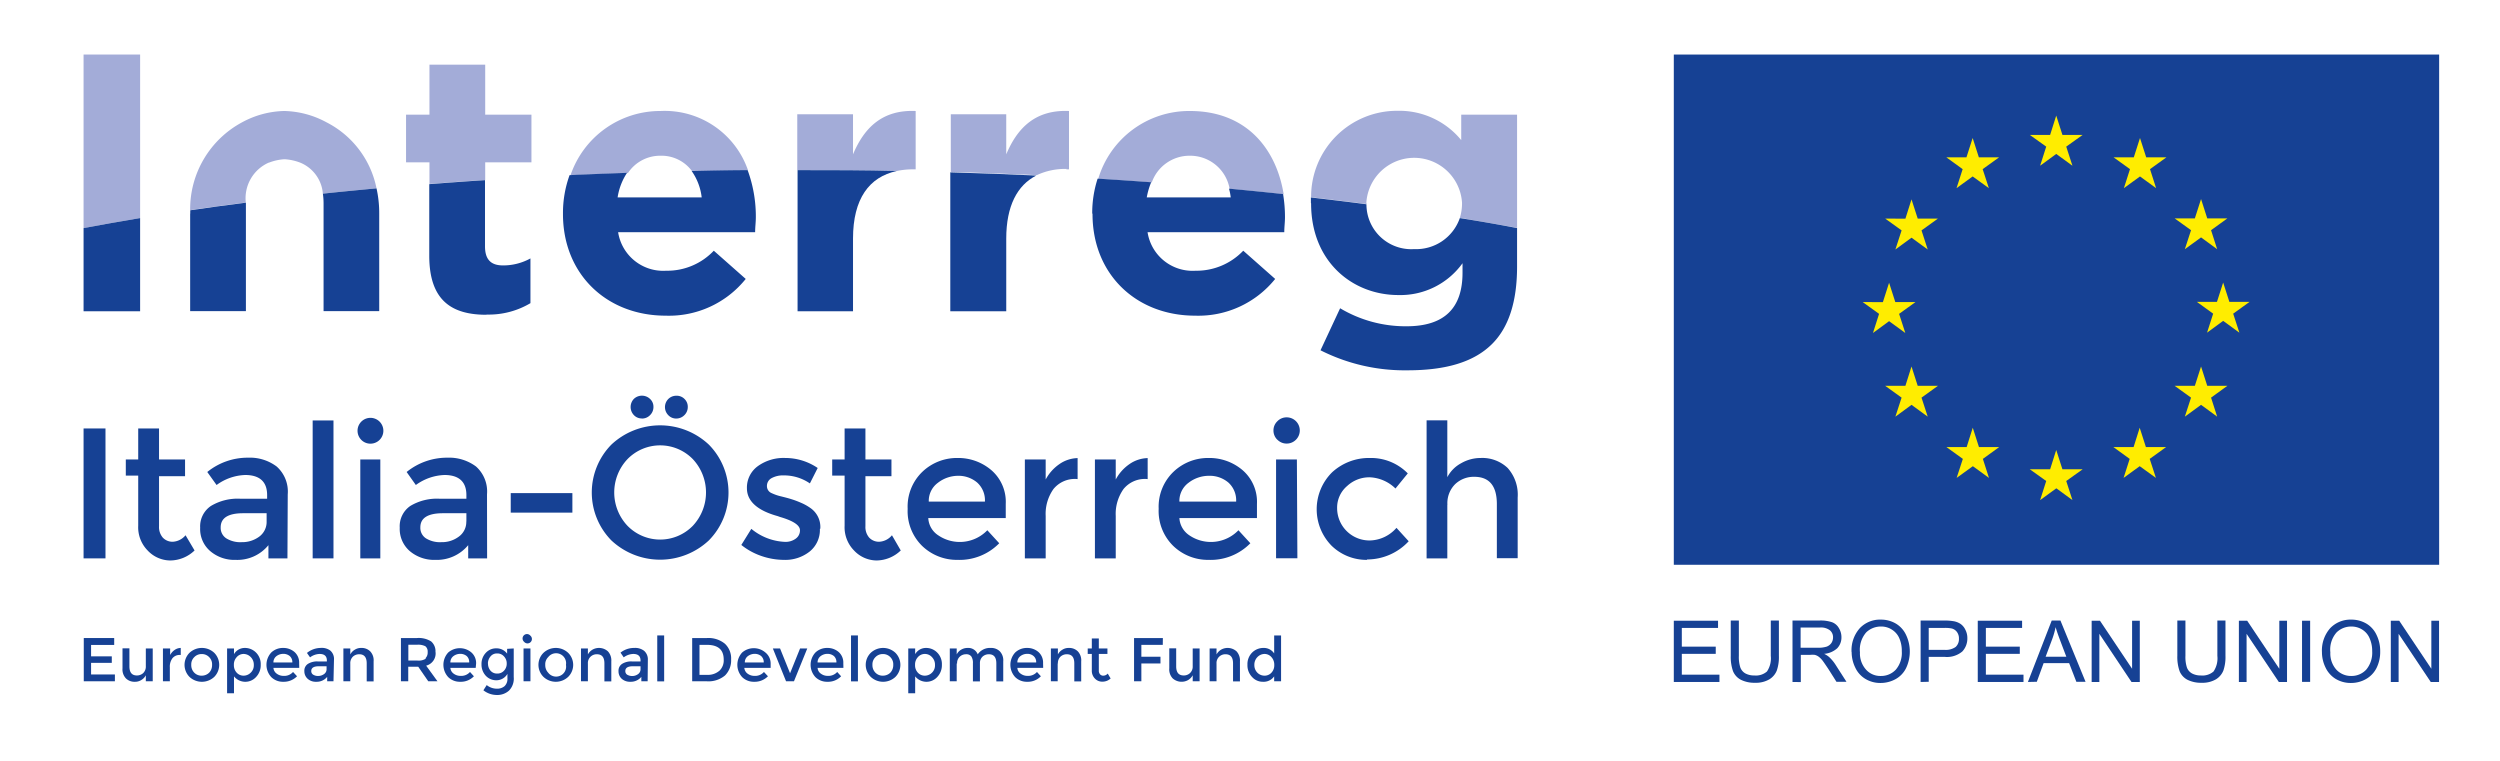 <svg id="Livello_1" data-name="Livello 1" xmlns="http://www.w3.org/2000/svg" viewBox="0 0 249.79 76"><defs><style>.cls-1{fill:#a3acd8;}.cls-2{fill:#164194;}.cls-3{fill:#ffed00;}</style></defs><path class="cls-1" d="M14,5.45H8.35V22.79q2.76-.52,5.65-1Z"/><path class="cls-1" d="M48.48,16.22H53.1V11.46H48.48v-5H42.91v5H40.57v4.76h2.34v2.16c1.84-.14,3.7-.28,5.57-.4Z"/><path class="cls-1" d="M66,15.56a3.78,3.78,0,0,1,3.15,1.55c1.85,0,3.71-.07,5.59-.09A8.8,8.8,0,0,0,66,11.09a9.47,9.47,0,0,0-9,6.43c1.9-.09,3.81-.16,5.74-.23A3.86,3.86,0,0,1,66,15.56"/><path class="cls-1" d="M89.59,17.09a7.5,7.5,0,0,1,1.61-.17h.29V11.09c-3.29-.14-5.12,1.62-6.26,4.33v-4H79.66V17H80q4.84,0,9.62.09"/><path class="cls-1" d="M106.52,16.92h.29V11.09c-3.3-.14-5.13,1.62-6.27,4.33v-4H95v5.76c2.89.08,5.76.19,8.59.32a6.67,6.67,0,0,1,3-.62"/><path class="cls-1" d="M118.86,15.56a4,4,0,0,1,4,3.31q2.73.25,5.4.54c-.75-4.58-3.75-8.32-9.37-8.32a9.48,9.48,0,0,0-9.16,6.78c1.8.11,3.58.23,5.35.36a4,4,0,0,1,3.81-2.67"/><path class="cls-1" d="M136.52,20.33v-.08a4.79,4.79,0,0,1,9.56,0v.08a4.77,4.77,0,0,1-.22,1.44c1.95.33,3.86.66,5.72,1V11.46H146V14a8,8,0,0,0-6.34-2.93A8.59,8.59,0,0,0,131,19.71c1.88.22,3.73.44,5.55.68,0,0,0,0,0-.06"/><path class="cls-1" d="M26.85,16.26a5.09,5.09,0,0,1,1.58-.35,5.15,5.15,0,0,1,1.59.35,3.66,3.66,0,0,1,2.24,3.09c1.76-.19,3.55-.36,5.36-.53a9.49,9.49,0,0,0-5-6.6,9.24,9.24,0,0,0-4.22-1.13,9.2,9.2,0,0,0-4.21,1.13A9.84,9.84,0,0,0,19,21c1.82-.27,3.68-.52,5.56-.76a3.89,3.89,0,0,1,2.31-4"/><path class="cls-2" d="M14,31.1V21.79q-2.89.48-5.65,1V31.1Z"/><path class="cls-2" d="M48.63,31.43A8.14,8.14,0,0,0,53,30.29V25.82a5.63,5.63,0,0,1-2.74.7c-1.25,0-1.8-.63-1.8-1.91V18c-1.87.12-3.73.26-5.57.4v7.15c0,4.54,2.31,5.9,5.72,5.9"/><path class="cls-2" d="M56.25,21.39c0,6,4.36,10.15,10.26,10.15a9.83,9.83,0,0,0,8-3.67l-3.19-2.82a6.41,6.41,0,0,1-4.76,2,4.56,4.56,0,0,1-4.8-3.85H75.45c0-.51.07-1,.07-1.47A13.44,13.44,0,0,0,74.7,17c-1.88,0-3.74.05-5.59.09a5.72,5.72,0,0,1,1,2.63H61.71a6.12,6.12,0,0,1,.94-2.45c-1.93.07-3.84.14-5.74.23a11.08,11.08,0,0,0-.66,3.8Z"/><path class="cls-2" d="M85.23,31.1V23.84c0-4,1.63-6.16,4.36-6.75C86.41,17,83.2,17,80,17h-.31V31.1Z"/><path class="cls-2" d="M100.54,31.1V23.84c0-3.27,1.11-5.34,3-6.3-2.83-.13-5.7-.24-8.59-.32V31.1Z"/><path class="cls-2" d="M109.16,21.39c0,6,4.35,10.15,10.25,10.15a9.85,9.85,0,0,0,8-3.67l-3.19-2.82a6.45,6.45,0,0,1-4.76,2,4.55,4.55,0,0,1-4.8-3.85h13.66c0-.51.07-1,.07-1.47a13.94,13.94,0,0,0-.19-2.34c-1.77-.19-3.58-.37-5.4-.54a6.09,6.09,0,0,1,.17.87h-8.39a7.4,7.4,0,0,1,.44-1.51c-1.77-.13-3.55-.25-5.35-.36a11.17,11.17,0,0,0-.54,3.45Z"/><path class="cls-2" d="M131,20.33c0,5.82,4.14,9.15,8.72,9.15a7.65,7.65,0,0,0,6.41-3.18v.95c0,3.52-1.79,5.35-5.6,5.35a12.76,12.76,0,0,1-6.63-1.8L131.94,35A18.64,18.64,0,0,0,140.63,37c3.81,0,6.63-.81,8.46-2.64,1.65-1.65,2.49-4.21,2.49-7.73V22.79c-1.86-.36-3.77-.69-5.72-1a4.62,4.62,0,0,1-4.57,3.1,4.48,4.48,0,0,1-4.76-4.48c-1.82-.24-3.67-.46-5.55-.68,0,.18,0,.36,0,.54Z"/><path class="cls-2" d="M32.33,20.29v10.8h5.56V21.31a11.31,11.31,0,0,0-.27-2.49c-1.8.17-3.59.34-5.36.53a7,7,0,0,1,.07.94"/><path class="cls-2" d="M19,21.38v9.71h5.57V20.25c-1.88.24-3.74.49-5.56.76,0,.1,0,.2,0,.3Z"/><rect class="cls-2" x="167.24" y="5.45" width="76.47" height="50.98"/><polygon class="cls-3" points="203.84 16.56 205.45 15.38 207.07 16.56 206.45 14.65 208.09 13.48 206.07 13.48 205.45 11.55 204.84 13.48 202.81 13.48 204.45 14.65 203.84 16.56"/><polygon class="cls-3" points="195.49 18.8 197.1 17.63 198.72 18.8 198.1 16.9 199.74 15.72 197.72 15.72 197.1 13.79 196.48 15.72 194.47 15.72 196.1 16.9 195.49 18.8"/><polygon class="cls-3" points="190.99 19.92 190.38 21.85 188.36 21.84 190 23.02 189.38 24.93 190.99 23.75 192.61 24.93 191.99 23.02 193.63 21.84 191.61 21.84 190.99 19.92"/><polygon class="cls-3" points="188.75 32.09 190.37 33.27 189.75 31.36 191.39 30.18 189.37 30.18 188.75 28.25 188.13 30.19 186.11 30.18 187.75 31.36 187.14 33.27 188.75 32.09"/><polygon class="cls-3" points="191.61 38.55 190.99 36.62 190.38 38.55 188.36 38.55 190 39.73 189.38 41.63 190.99 40.45 192.61 41.63 191.99 39.73 193.63 38.55 191.61 38.55"/><polygon class="cls-3" points="197.73 44.67 197.11 42.74 196.5 44.67 194.48 44.67 196.12 45.85 195.5 47.75 197.12 46.58 198.73 47.75 198.12 45.85 199.75 44.67 197.73 44.67"/><polygon class="cls-3" points="206.07 46.89 205.45 44.96 204.84 46.89 202.81 46.89 204.45 48.06 203.84 49.97 205.46 48.79 207.07 49.97 206.45 48.06 208.09 46.89 206.07 46.89"/><polygon class="cls-3" points="214.41 44.67 213.79 42.74 213.18 44.67 211.16 44.67 212.79 45.85 212.18 47.75 213.79 46.58 215.41 47.75 214.79 45.85 216.43 44.67 214.41 44.67"/><polygon class="cls-3" points="220.54 38.55 219.92 36.62 219.3 38.55 217.28 38.55 218.92 39.73 218.3 41.63 219.92 40.45 221.53 41.63 220.92 39.73 222.55 38.55 220.54 38.55"/><polygon class="cls-3" points="224.77 30.16 222.75 30.16 222.13 28.23 221.51 30.16 219.5 30.16 221.13 31.34 220.52 33.24 222.13 32.06 223.75 33.24 223.13 31.34 224.77 30.16"/><polygon class="cls-3" points="218.3 24.9 219.92 23.72 221.53 24.9 220.92 23 222.55 21.82 220.54 21.82 219.92 19.89 219.3 21.82 217.28 21.82 218.92 23 218.3 24.9"/><polygon class="cls-3" points="213.82 13.79 213.2 15.72 211.18 15.72 212.82 16.9 212.21 18.8 213.82 17.63 215.43 18.8 214.82 16.9 216.46 15.72 214.44 15.72 213.82 13.79"/><polygon class="cls-2" points="167.24 68.14 167.24 62.02 171.66 62.02 171.66 62.74 168.04 62.74 168.04 64.61 171.43 64.61 171.43 65.33 168.04 65.33 168.04 67.41 171.8 67.41 171.8 68.14 167.24 68.14"/><path class="cls-2" d="M176.93,62h.81v3.53a4.16,4.16,0,0,1-.21,1.47,1.82,1.82,0,0,1-.75.88,2.66,2.66,0,0,1-1.43.34,3,3,0,0,1-1.41-.3,1.7,1.7,0,0,1-.78-.85,4.27,4.27,0,0,1-.23-1.54V62h.81v3.53a3.37,3.37,0,0,0,.15,1.17,1.13,1.13,0,0,0,.51.59,1.82,1.82,0,0,0,.88.2,1.68,1.68,0,0,0,1.27-.4,2.36,2.36,0,0,0,.38-1.56Z"/><path class="cls-2" d="M179.1,68.14V62h2.71a3.57,3.57,0,0,1,1.24.17,1.32,1.32,0,0,1,.68.58,1.73,1.73,0,0,1,.26.92,1.56,1.56,0,0,1-.42,1.1,2.21,2.21,0,0,1-1.31.56,2.2,2.2,0,0,1,.49.31,4,4,0,0,1,.67.81l1.07,1.67h-1l-.81-1.28c-.24-.36-.43-.64-.58-.84a2,2,0,0,0-.42-.41,1.14,1.14,0,0,0-.36-.16,2.49,2.49,0,0,0-.45,0h-.94v2.72Zm.81-3.42h1.74a2.76,2.76,0,0,0,.86-.11,1,1,0,0,0,.48-.37,1,1,0,0,0,.16-.55.89.89,0,0,0-.31-.71,1.46,1.46,0,0,0-1-.28h-1.93Z"/><path class="cls-2" d="M185,65.16a3.32,3.32,0,0,1,.82-2.39,2.77,2.77,0,0,1,2.11-.86,2.91,2.91,0,0,1,1.52.41,2.59,2.59,0,0,1,1,1.13,3.86,3.86,0,0,1,0,3.3,2.53,2.53,0,0,1-1.06,1.11,3.09,3.09,0,0,1-1.49.38,2.87,2.87,0,0,1-1.54-.42,2.59,2.59,0,0,1-1-1.14,3.49,3.49,0,0,1-.35-1.52m.83,0a2.42,2.42,0,0,0,.6,1.74,1.92,1.92,0,0,0,1.49.64,2,2,0,0,0,1.5-.64,2.58,2.58,0,0,0,.59-1.83,3.11,3.11,0,0,0-.25-1.3,1.89,1.89,0,0,0-.74-.86,1.93,1.93,0,0,0-1.09-.31,2.09,2.09,0,0,0-1.48.59,2.64,2.64,0,0,0-.62,2"/><path class="cls-2" d="M191.9,68.14V62h2.31a5.52,5.52,0,0,1,.93.06,1.81,1.81,0,0,1,.75.28,1.46,1.46,0,0,1,.49.6,1.78,1.78,0,0,1,.19.83,1.89,1.89,0,0,1-.5,1.32,2.38,2.38,0,0,1-1.79.54h-1.57v2.49Zm.81-3.21h1.58a1.68,1.68,0,0,0,1.11-.29,1.06,1.06,0,0,0,.33-.83,1.08,1.08,0,0,0-.19-.65.93.93,0,0,0-.51-.36,3.19,3.19,0,0,0-.76-.06h-1.56Z"/><polygon class="cls-2" points="197.61 68.14 197.61 62.02 202.04 62.02 202.04 62.74 198.42 62.74 198.42 64.61 201.81 64.61 201.81 65.33 198.42 65.33 198.42 67.41 202.18 67.41 202.18 68.14 197.61 68.14"/><path class="cls-2" d="M202.62,68.14,205,62h.87l2.51,6.12h-.92l-.72-1.86h-2.55l-.68,1.86Zm1.77-2.52h2.07l-.64-1.69c-.19-.51-.34-.94-.43-1.27a8.16,8.16,0,0,1-.33,1.17Z"/><polygon class="cls-2" points="208.99 68.14 208.99 62.02 209.82 62.02 213.03 66.82 213.03 62.02 213.8 62.02 213.8 68.14 212.97 68.14 209.76 63.33 209.76 68.14 208.99 68.14"/><path class="cls-2" d="M221.55,62h.81v3.53a4.16,4.16,0,0,1-.21,1.47,1.82,1.82,0,0,1-.75.88,2.66,2.66,0,0,1-1.43.34,3,3,0,0,1-1.41-.3,1.7,1.7,0,0,1-.78-.85,4.27,4.27,0,0,1-.23-1.54V62h.81v3.53a3.37,3.37,0,0,0,.15,1.17,1.13,1.13,0,0,0,.51.59,1.82,1.82,0,0,0,.88.2,1.68,1.68,0,0,0,1.27-.4,2.36,2.36,0,0,0,.38-1.56Z"/><polygon class="cls-2" points="223.7 68.14 223.7 62.02 224.53 62.02 227.74 66.82 227.74 62.02 228.51 62.02 228.51 68.14 227.69 68.14 224.47 63.33 224.47 68.14 223.7 68.14"/><rect class="cls-2" x="230.01" y="62.02" width="0.81" height="6.11"/><path class="cls-2" d="M232,65.16a3.36,3.36,0,0,1,.82-2.39,2.8,2.8,0,0,1,2.11-.86,2.94,2.94,0,0,1,1.53.41,2.57,2.57,0,0,1,1,1.13,3.63,3.63,0,0,1,.36,1.64,3.59,3.59,0,0,1-.37,1.66,2.61,2.61,0,0,1-1.07,1.11,3,3,0,0,1-1.48.38,2.91,2.91,0,0,1-1.55-.42,2.65,2.65,0,0,1-1-1.14,3.49,3.49,0,0,1-.35-1.52m.84,0a2.42,2.42,0,0,0,.59,1.74,2,2,0,0,0,1.49.64,2,2,0,0,0,1.51-.64,2.63,2.63,0,0,0,.59-1.83,3.11,3.11,0,0,0-.26-1.3,1.87,1.87,0,0,0-.73-.86,2,2,0,0,0-1.09-.31,2.07,2.07,0,0,0-1.48.59,2.6,2.6,0,0,0-.62,2"/><polygon class="cls-2" points="238.88 68.14 238.88 62.02 239.72 62.02 242.93 66.82 242.93 62.02 243.7 62.02 243.7 68.14 242.87 68.14 239.66 63.33 239.66 68.14 238.88 68.14"/><rect class="cls-2" x="8.35" y="42.81" width="2.19" height="12.98"/><path class="cls-2" d="M15.89,47.58v5a1.62,1.62,0,0,0,.37,1.13,1.33,1.33,0,0,0,1,.42,1.78,1.78,0,0,0,1.28-.65L19.44,55a3.54,3.54,0,0,1-2.43,1A3.12,3.12,0,0,1,14.75,55a3.31,3.31,0,0,1-.94-2.48v-5H12.57V45.91h1.24v-3.1h2.08v3.1h2.6v1.67Z"/><path class="cls-2" d="M28.72,55.79h-1.9V54.47a4,4,0,0,1-3.28,1.47A3.71,3.71,0,0,1,21,55.06a2.9,2.9,0,0,1-1-2.33,2.46,2.46,0,0,1,1.08-2.18A5.19,5.19,0,0,1,24,49.83h2.69v-.37c0-1.31-.73-2-2.19-2a5.11,5.11,0,0,0-2.86,1l-.93-1.3a6.4,6.4,0,0,1,4.08-1.43,4.45,4.45,0,0,1,2.85.88,3.35,3.35,0,0,1,1.11,2.78Zm-2.08-3.68v-.83H24.3q-2.25,0-2.25,1.41a1.25,1.25,0,0,0,.56,1.1,2.67,2.67,0,0,0,1.55.38,2.84,2.84,0,0,0,1.74-.55,1.82,1.82,0,0,0,.74-1.51"/><rect class="cls-2" x="31.24" y="42.01" width="2.08" height="13.78"/><path class="cls-2" d="M36.09,43.94a1.29,1.29,0,1,1,.93.39,1.27,1.27,0,0,1-.93-.39M38,55.79H36V45.91H38Z"/><path class="cls-2" d="M48.67,55.79H46.78V54.47a4.06,4.06,0,0,1-3.28,1.47,3.76,3.76,0,0,1-2.56-.88,2.92,2.92,0,0,1-1-2.33A2.46,2.46,0,0,1,41,50.55a5.18,5.18,0,0,1,2.91-.72h2.69v-.37c0-1.31-.73-2-2.19-2a5.14,5.14,0,0,0-2.86,1l-.92-1.3a6.4,6.4,0,0,1,4.08-1.43,4.49,4.49,0,0,1,2.85.88,3.34,3.34,0,0,1,1.1,2.78ZM46.6,52.11v-.83H44.26Q42,51.28,42,52.69a1.25,1.25,0,0,0,.56,1.1,2.67,2.67,0,0,0,1.55.38,2.79,2.79,0,0,0,1.73-.55,1.8,1.8,0,0,0,.75-1.51"/><rect class="cls-2" x="51.03" y="49.27" width="6.16" height="1.95"/><path class="cls-2" d="M70.82,54a7.12,7.12,0,0,1-9.73,0,6.83,6.83,0,0,1,0-9.58,7.12,7.12,0,0,1,9.73,0,6.81,6.81,0,0,1,0,9.58m-1.6-8.13a4.56,4.56,0,0,0-6.52,0,4.85,4.85,0,0,0,0,6.67,4.56,4.56,0,0,0,6.52,0,4.87,4.87,0,0,0,0-6.67m-5.08-4.06a1.07,1.07,0,0,1-.81-.34,1.17,1.17,0,0,1,0-1.61,1.17,1.17,0,0,1,1.62,0,1.05,1.05,0,0,1,.34.8,1.13,1.13,0,0,1-.34.82,1.11,1.11,0,0,1-.81.34m3.43,0a1.08,1.08,0,0,1-.8-.34,1.15,1.15,0,0,1,0-1.61,1.13,1.13,0,0,1,.81-.33,1.09,1.09,0,0,1,.81.32,1.08,1.08,0,0,1,.33.8,1.13,1.13,0,0,1-.34.82,1.14,1.14,0,0,1-.81.34"/><path class="cls-2" d="M81.92,52.84a2.77,2.77,0,0,1-1,2.25,3.93,3.93,0,0,1-2.62.85,7,7,0,0,1-2.23-.39,6.61,6.61,0,0,1-2-1.1l1-1.61a5.63,5.63,0,0,0,3.34,1.3,1.71,1.71,0,0,0,1.11-.33,1,1,0,0,0,.41-.83c0-.49-.65-.94-2-1.33l-.22-.08c-2-.55-3.08-1.48-3.08-2.78a2.64,2.64,0,0,1,1.07-2.2,4.39,4.39,0,0,1,2.77-.83,5.75,5.75,0,0,1,3.23,1l-.78,1.54a4.56,4.56,0,0,0-2.61-.8,2.38,2.38,0,0,0-1.21.27.88.88,0,0,0-.47.8.75.75,0,0,0,.49.71,4.58,4.58,0,0,0,.94.32c.4.1.75.19,1.06.29a8.79,8.79,0,0,1,.9.34,5,5,0,0,1,.94.52,2.3,2.3,0,0,1,1,2.08"/><path class="cls-2" d="M86.47,47.58v5a1.62,1.62,0,0,0,.37,1.13,1.33,1.33,0,0,0,1,.42,1.76,1.76,0,0,0,1.28-.65L90,55a3.54,3.54,0,0,1-2.43,1A3.12,3.12,0,0,1,85.33,55a3.31,3.31,0,0,1-.94-2.48v-5H83.15V45.91h1.24v-3.1h2.08v3.1h2.6v1.67Z"/><path class="cls-2" d="M100.49,51.76H92.75a2.18,2.18,0,0,0,1,1.73,3.82,3.82,0,0,0,4.9-.51l1.19,1.3a5.54,5.54,0,0,1-4.16,1.66,5,5,0,0,1-3.54-1.39,4.87,4.87,0,0,1-1.45-3.71,4.82,4.82,0,0,1,1.48-3.71,5,5,0,0,1,3.5-1.37A5.09,5.09,0,0,1,99.08,47a4.18,4.18,0,0,1,1.41,3.35Zm-7.74-1.64h5.66a2.39,2.39,0,0,0-.78-1.91,2.88,2.88,0,0,0-1.92-.67,3.3,3.3,0,0,0-2,.7,2.23,2.23,0,0,0-.91,1.88"/><path class="cls-2" d="M107.58,47.86a2.75,2.75,0,0,0-2.32,1,4.28,4.28,0,0,0-.78,2.69v4.24H102.4V45.91h2.08v2a4.35,4.35,0,0,1,1.36-1.53,3.34,3.34,0,0,1,1.83-.61l0,2.1Z"/><path class="cls-2" d="M114.58,47.86a2.75,2.75,0,0,0-2.32,1,4.28,4.28,0,0,0-.78,2.69v4.24H109.4V45.91h2.08v2a4.35,4.35,0,0,1,1.36-1.53,3.34,3.34,0,0,1,1.83-.61l0,2.1Z"/><path class="cls-2" d="M125.59,51.76h-7.75a2.22,2.22,0,0,0,1,1.73,3.82,3.82,0,0,0,4.9-.51l1.19,1.3a5.54,5.54,0,0,1-4.16,1.66,5,5,0,0,1-3.54-1.39,4.88,4.88,0,0,1-1.46-3.71,4.83,4.83,0,0,1,1.49-3.71,5,5,0,0,1,3.5-1.37A5.11,5.11,0,0,1,124.18,47a4.18,4.18,0,0,1,1.41,3.35Zm-7.75-1.64h5.67a2.39,2.39,0,0,0-.78-1.91,2.88,2.88,0,0,0-1.92-.67,3.33,3.33,0,0,0-2.06.7,2.25,2.25,0,0,0-.91,1.88"/><path class="cls-2" d="M127.63,43.94a1.27,1.27,0,0,1-.39-.93,1.25,1.25,0,0,1,.39-.92,1.27,1.27,0,0,1,.93-.39A1.31,1.31,0,0,1,129.87,43a1.3,1.3,0,0,1-.38.93,1.29,1.29,0,0,1-.93.39,1.27,1.27,0,0,1-.93-.39m2,11.85H127.5V45.91h2.08Z"/><path class="cls-2" d="M136.59,55.94a5,5,0,0,1-3.54-1.41,5.2,5.2,0,0,1,.06-7.35,5.45,5.45,0,0,1,3.78-1.42,5.15,5.15,0,0,1,3.77,1.54l-1.23,1.51a3.9,3.9,0,0,0-2.57-1.12,3.25,3.25,0,0,0-2.26.87,2.83,2.83,0,0,0-1,2.22A3.23,3.23,0,0,0,136.92,54a3.63,3.63,0,0,0,2.61-1.26l1.22,1.34a5.68,5.68,0,0,1-4.16,1.82"/><path class="cls-2" d="M144.61,50.44v5.35h-2.07V42h2.07v5.68A3.32,3.32,0,0,1,146,46.28a3.89,3.89,0,0,1,1.94-.52,3.68,3.68,0,0,1,2.7,1,4,4,0,0,1,1,2.95v6.06h-2.08V50.37c0-1.82-.75-2.73-2.26-2.73a2.7,2.7,0,0,0-1.88.71,2.67,2.67,0,0,0-.8,2.09"/><polygon class="cls-2" points="11.41 63.75 11.41 64.44 9.1 64.44 9.1 65.58 11.17 65.58 11.17 66.23 9.1 66.23 9.1 67.39 11.48 67.39 11.48 68.07 8.37 68.07 8.37 63.75 11.41 63.75"/><path class="cls-2" d="M14.57,66.57V64.79h.69v3.28h-.69v-.6a1.18,1.18,0,0,1-.46.48,1.15,1.15,0,0,1-.63.17,1.21,1.21,0,0,1-.9-.34,1.3,1.3,0,0,1-.34-1v-2h.69v1.8c0,.61.25.91.75.91a.92.92,0,0,0,.63-.24.9.9,0,0,0,.26-.69"/><path class="cls-2" d="M18,65.44a.92.92,0,0,0-.77.33,1.38,1.38,0,0,0-.26.9v1.4h-.69V64.79H17v.66a1.39,1.39,0,0,1,.45-.51,1.08,1.08,0,0,1,.61-.2v.7Z"/><path class="cls-2" d="M21.41,67.63a1.81,1.81,0,0,1-2.48,0,1.71,1.71,0,0,1,0-2.4,1.81,1.81,0,0,1,2.48,0,1.71,1.71,0,0,1,0,2.4m-2-.42a1,1,0,0,0,.74.3,1.06,1.06,0,0,0,.75-.3,1.09,1.09,0,0,0,.29-.78,1,1,0,0,0-.29-.77,1,1,0,0,0-.75-.31,1,1,0,0,0-.74.31,1,1,0,0,0-.3.77,1.06,1.06,0,0,0,.3.78"/><path class="cls-2" d="M24.45,64.74a1.56,1.56,0,0,1,1.13.46,1.62,1.62,0,0,1,.47,1.21,1.71,1.71,0,0,1-.47,1.24,1.45,1.45,0,0,1-2.2-.07v1.69h-.69V64.79h.69v.57a1.24,1.24,0,0,1,1.07-.62m-1.08,1.7a1.07,1.07,0,0,0,.28.77.92.92,0,0,0,.69.3,1,1,0,0,0,.71-.3,1,1,0,0,0,.31-.77,1.06,1.06,0,0,0-.3-.78,1,1,0,0,0-.71-.32.91.91,0,0,0-.7.32,1.08,1.08,0,0,0-.28.78"/><path class="cls-2" d="M29.9,66.73H27.32a.78.78,0,0,0,.33.58,1.12,1.12,0,0,0,.69.22,1.15,1.15,0,0,0,.94-.39l.4.43a1.85,1.85,0,0,1-1.39.55,1.65,1.65,0,0,1-1.18-.46,1.81,1.81,0,0,1,0-2.47,1.68,1.68,0,0,1,1.17-.45,1.71,1.71,0,0,1,1.14.4,1.41,1.41,0,0,1,.47,1.12Zm-2.58-.54h1.89a.81.81,0,0,0-.26-.64,1,1,0,0,0-.64-.22,1.12,1.12,0,0,0-.69.23.77.77,0,0,0-.3.63"/><path class="cls-2" d="M33.32,68.07h-.63v-.44a1.34,1.34,0,0,1-1.09.49,1.2,1.2,0,0,1-.85-.29,1,1,0,0,1-.34-.77.81.81,0,0,1,.36-.73,1.72,1.72,0,0,1,1-.24h.89V66c0-.44-.24-.66-.73-.66a1.67,1.67,0,0,0-.95.34l-.31-.44A2.18,2.18,0,0,1,32,64.74,1.44,1.44,0,0,1,33,65a1.1,1.1,0,0,1,.37.92Zm-.69-1.22v-.28h-.78c-.5,0-.75.16-.75.47a.41.41,0,0,0,.19.37.91.91,0,0,0,.51.13,1,1,0,0,0,.58-.19.58.58,0,0,0,.25-.5"/><path class="cls-2" d="M35,66.29v1.78h-.69V64.79H35v.6a1.18,1.18,0,0,1,.46-.48,1.15,1.15,0,0,1,.63-.17,1.21,1.21,0,0,1,.9.34,1.3,1.3,0,0,1,.34,1v2h-.69v-1.8c0-.61-.25-.91-.75-.91a.92.92,0,0,0-.63.24.9.9,0,0,0-.26.69"/><path class="cls-2" d="M43.52,65.16a1.26,1.26,0,0,1-.94,1.35l1.13,1.56h-.92l-1-1.45h-1v1.45h-.73V63.75h1.61a2.33,2.33,0,0,1,1.41.34,1.29,1.29,0,0,1,.43,1.07m-1,.61a.8.8,0,0,0,.22-.62.67.67,0,0,0-.23-.58,1.58,1.58,0,0,0-.82-.15H40.8V66h.91a1.33,1.33,0,0,0,.84-.19"/><path class="cls-2" d="M47.53,66.73H45a.78.78,0,0,0,.33.58,1.12,1.12,0,0,0,.69.22,1.15,1.15,0,0,0,.94-.39l.39.43a1.81,1.81,0,0,1-1.38.55,1.65,1.65,0,0,1-1.18-.46,1.81,1.81,0,0,1,0-2.47,1.78,1.78,0,0,1,2.31,0,1.41,1.41,0,0,1,.47,1.12ZM45,66.19h1.88a.8.8,0,0,0-.25-.64,1,1,0,0,0-.64-.22,1.12,1.12,0,0,0-.69.23.77.77,0,0,0-.3.63"/><path class="cls-2" d="M51.33,64.79v2.86A1.7,1.7,0,0,1,50.86,69a1.74,1.74,0,0,1-1.22.44,2.15,2.15,0,0,1-1.34-.47l.33-.52a1.6,1.6,0,0,0,1,.36,1.13,1.13,0,0,0,.78-.25,1,1,0,0,0,.29-.81v-.42a1.27,1.27,0,0,1-1.09.64,1.42,1.42,0,0,1-1.08-.46,1.64,1.64,0,0,1-.42-1.14,1.6,1.6,0,0,1,.42-1.13,1.39,1.39,0,0,1,1.08-.46,1.3,1.3,0,0,1,1.06.53v-.48ZM48.76,66.3A1.07,1.07,0,0,0,49,67a.85.85,0,0,0,.68.3.88.88,0,0,0,.68-.29,1,1,0,0,0,.27-.71,1,1,0,0,0-.27-.71.87.87,0,0,0-.69-.3.81.81,0,0,0-.67.31,1.09,1.09,0,0,0-.25.7"/><path class="cls-2" d="M52.37,64.13a.44.44,0,1,1,.62-.62.44.44,0,1,1-.62.62M53,68.07h-.69V64.79H53Z"/><path class="cls-2" d="M56.77,67.63a1.8,1.8,0,0,1-2.47,0,1.69,1.69,0,0,1,0-2.4,1.8,1.8,0,0,1,2.47,0,1.69,1.69,0,0,1,0,2.4m-2-.42a1,1,0,0,0,1.78-.78,1,1,0,0,0-1.78-.77,1,1,0,0,0-.29.77,1.09,1.09,0,0,0,.29.78"/><path class="cls-2" d="M58.74,66.29v1.78h-.69V64.79h.69v.6a1.25,1.25,0,0,1,.46-.48,1.33,1.33,0,0,1,1.54.17,1.34,1.34,0,0,1,.34,1v2h-.69v-1.8c0-.61-.25-.91-.76-.91a.89.89,0,0,0-.62.24.87.87,0,0,0-.27.69"/><path class="cls-2" d="M64.71,68.07h-.63v-.44a1.36,1.36,0,0,1-1.1.49,1.24,1.24,0,0,1-.85-.29,1,1,0,0,1-.33-.77.81.81,0,0,1,.36-.73,1.68,1.68,0,0,1,1-.24H64V66c0-.44-.24-.66-.73-.66a1.67,1.67,0,0,0-.95.34L62,65.21a2.16,2.16,0,0,1,1.36-.47,1.46,1.46,0,0,1,1,.29,1.13,1.13,0,0,1,.37.92ZM64,66.85v-.28h-.77c-.5,0-.75.16-.75.47a.42.42,0,0,0,.18.37,1,1,0,0,0,1.1-.06.59.59,0,0,0,.24-.5"/><rect class="cls-2" x="65.67" y="63.49" width="0.69" height="4.59"/><path class="cls-2" d="M72.43,64.32a2,2,0,0,1,.62,1.57,2.11,2.11,0,0,1-.61,1.6,2.57,2.57,0,0,1-1.85.58H69.16V63.75h1.48a2.58,2.58,0,0,1,1.79.57m-.12,1.59c0-1-.56-1.48-1.7-1.48h-.72v3h.8A1.75,1.75,0,0,0,71.9,67a1.42,1.42,0,0,0,.41-1.1"/><path class="cls-2" d="M77,66.73H74.37a.78.78,0,0,0,.33.58,1.12,1.12,0,0,0,.69.22,1.15,1.15,0,0,0,.94-.39l.4.43a1.85,1.85,0,0,1-1.39.55,1.65,1.65,0,0,1-1.18-.46,1.81,1.81,0,0,1,0-2.47,1.78,1.78,0,0,1,2.31,0A1.41,1.41,0,0,1,77,66.26Zm-2.58-.54h1.89a.81.81,0,0,0-.26-.64,1,1,0,0,0-.64-.22,1.14,1.14,0,0,0-.69.23.77.77,0,0,0-.3.63"/><polygon class="cls-2" points="78.54 68.07 77.22 64.79 77.94 64.79 78.94 67.27 79.94 64.79 80.66 64.79 79.33 68.07 78.54 68.07"/><path class="cls-2" d="M84.27,66.73H81.69a.75.75,0,0,0,.33.58,1.12,1.12,0,0,0,.69.22,1.16,1.16,0,0,0,.94-.39l.39.43a1.81,1.81,0,0,1-1.38.55,1.65,1.65,0,0,1-1.18-.46,1.81,1.81,0,0,1,0-2.47,1.68,1.68,0,0,1,1.17-.45,1.71,1.71,0,0,1,1.14.4,1.41,1.41,0,0,1,.47,1.12Zm-2.58-.54h1.88a.8.8,0,0,0-.25-.64,1,1,0,0,0-.65-.22,1.12,1.12,0,0,0-.68.23.77.77,0,0,0-.3.63"/><rect class="cls-2" x="85.03" y="63.49" width="0.69" height="4.59"/><path class="cls-2" d="M89.47,67.63a1.8,1.8,0,0,1-2.47,0,1.69,1.69,0,0,1,0-2.4,1.8,1.8,0,0,1,2.47,0,1.71,1.71,0,0,1,0,2.4m-2-.42a1,1,0,0,0,.74.3,1.06,1.06,0,0,0,.75-.3,1.09,1.09,0,0,0,.29-.78,1,1,0,0,0-.29-.77,1,1,0,0,0-.75-.31,1,1,0,0,0-.74.31,1,1,0,0,0-.3.77,1.06,1.06,0,0,0,.3.78"/><path class="cls-2" d="M92.51,64.74a1.54,1.54,0,0,1,1.13.46,1.62,1.62,0,0,1,.47,1.21,1.71,1.71,0,0,1-.47,1.24,1.45,1.45,0,0,1-2.2-.07v1.69h-.69V64.79h.69v.57a1.24,1.24,0,0,1,1.07-.62m-1.08,1.7a1.07,1.07,0,0,0,.28.77.92.92,0,0,0,.7.3,1,1,0,0,0,.71-.3,1,1,0,0,0,.3-.77,1.06,1.06,0,0,0-.3-.78.94.94,0,0,0-.71-.32.91.91,0,0,0-.7.32,1.08,1.08,0,0,0-.28.78"/><path class="cls-2" d="M95.59,66.29v1.78H94.9V64.79h.69v.6a1.1,1.1,0,0,1,.45-.48,1.24,1.24,0,0,1,.65-.17,1,1,0,0,1,1,.64A1.47,1.47,0,0,1,99,64.74a1.21,1.21,0,0,1,.9.34,1.3,1.3,0,0,1,.34,1v2h-.69v-1.8c0-.61-.25-.91-.75-.91a.93.93,0,0,0-.62.23.88.88,0,0,0-.27.66v1.82h-.7v-1.8a1.17,1.17,0,0,0-.16-.69.61.61,0,0,0-.53-.22.89.89,0,0,0-.62.24.87.87,0,0,0-.27.69"/><path class="cls-2" d="M104.23,66.73h-2.58a.75.75,0,0,0,.33.58,1.12,1.12,0,0,0,.69.22,1.16,1.16,0,0,0,.94-.39l.39.43a1.81,1.81,0,0,1-1.38.55,1.64,1.64,0,0,1-1.18-.46,1.81,1.81,0,0,1,0-2.47,1.68,1.68,0,0,1,1.17-.45,1.71,1.71,0,0,1,1.14.4,1.41,1.41,0,0,1,.47,1.12Zm-2.58-.54h1.88a.78.78,0,0,0-.26-.64.92.92,0,0,0-.64-.22,1.12,1.12,0,0,0-.68.23.77.77,0,0,0-.3.63"/><path class="cls-2" d="M105.68,66.29v1.78H105V64.79h.7v.6a1.18,1.18,0,0,1,.46-.48,1.15,1.15,0,0,1,.63-.17,1.21,1.21,0,0,1,.9.34,1.3,1.3,0,0,1,.34,1v2h-.69v-1.8c0-.61-.25-.91-.75-.91a.92.92,0,0,0-.63.24.9.9,0,0,0-.26.69"/><path class="cls-2" d="M109.79,65.34V67a.53.53,0,0,0,.12.37.42.42,0,0,0,.35.14.59.59,0,0,0,.42-.21l.29.49a1.19,1.19,0,0,1-.81.32,1,1,0,0,1-.75-.3,1.11,1.11,0,0,1-.32-.83V65.34h-.41v-.55h.41v-1h.7v1h.86v.55Z"/><polygon class="cls-2" points="114.04 64.43 114.04 65.62 115.95 65.62 115.95 66.29 114.04 66.29 114.04 68.07 113.31 68.07 113.31 63.75 116.19 63.75 116.18 64.43 114.04 64.43"/><path class="cls-2" d="M119.17,66.57V64.79h.69v3.28h-.69v-.6a1.25,1.25,0,0,1-.46.48,1.33,1.33,0,0,1-1.54-.17,1.3,1.3,0,0,1-.34-1v-2h.69v1.8c0,.61.25.91.76.91a.89.89,0,0,0,.62-.24.87.87,0,0,0,.27-.69"/><path class="cls-2" d="M121.55,66.29v1.78h-.69V64.79h.69v.6a1.25,1.25,0,0,1,.46-.48,1.33,1.33,0,0,1,1.54.17,1.34,1.34,0,0,1,.34,1v2h-.69v-1.8c0-.61-.25-.91-.76-.91a.89.89,0,0,0-.62.24.87.87,0,0,0-.27.69"/><path class="cls-2" d="M125.11,67.65a1.67,1.67,0,0,1-.47-1.23,1.63,1.63,0,0,1,.48-1.23,1.59,1.59,0,0,1,1.13-.45,1.23,1.23,0,0,1,1.06.55v-1.8H128v4.58h-.69v-.49a1.28,1.28,0,0,1-1.12.54,1.43,1.43,0,0,1-1.08-.47m.22-1.2a1.06,1.06,0,0,0,.31.77,1,1,0,0,0,.71.29.92.92,0,0,0,.69-.3,1.06,1.06,0,0,0,.28-.77,1.12,1.12,0,0,0-.28-.78.91.91,0,0,0-.7-.32,1,1,0,0,0-.71.32,1.09,1.09,0,0,0-.3.79"/></svg>